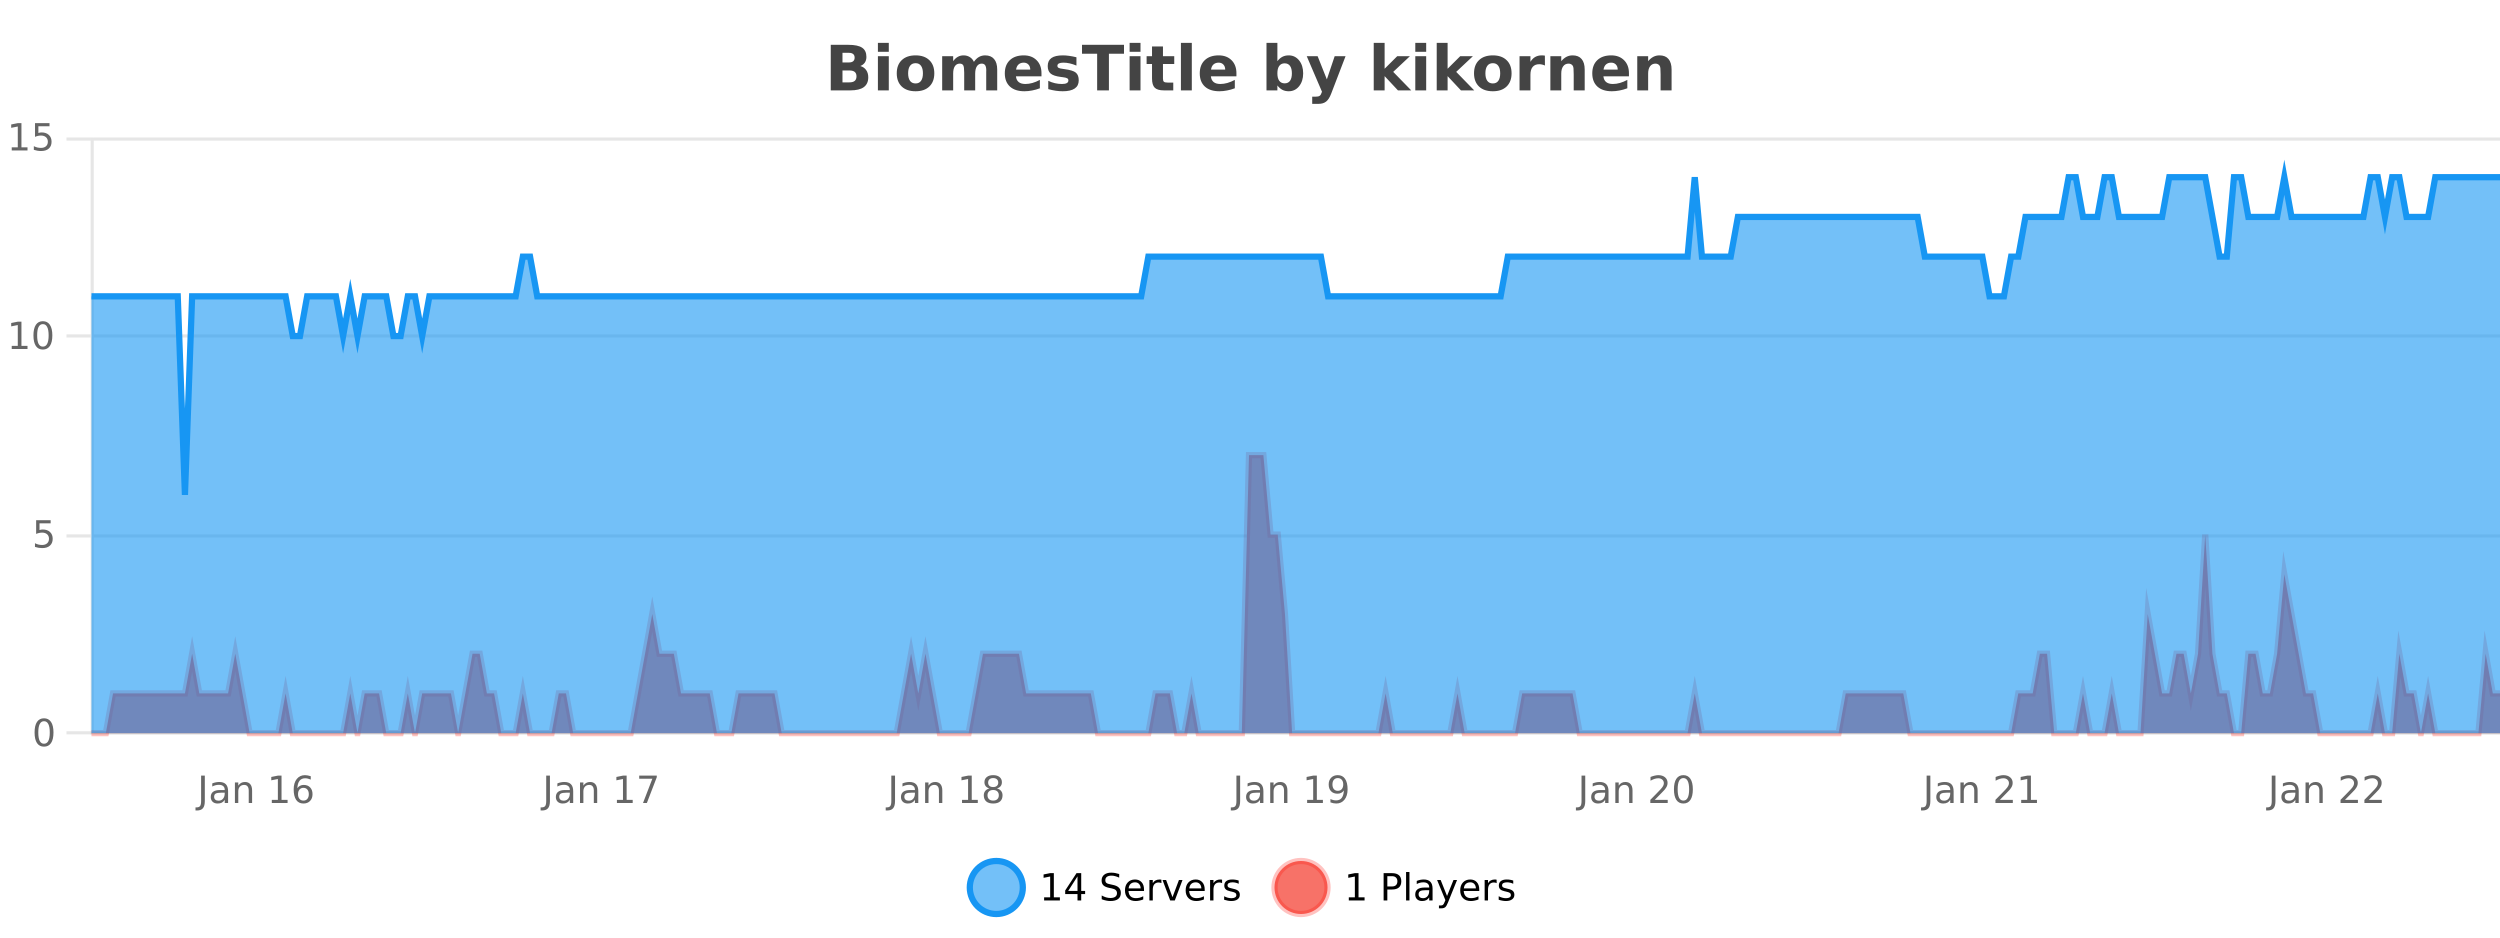 <?xml version="1.0" encoding="UTF-8"?>
<svg xmlns="http://www.w3.org/2000/svg" xmlns:xlink="http://www.w3.org/1999/xlink" width="800pt" height="300pt" viewBox="0 0 800 300" version="1.1">
<defs>
<clipPath id="clip1">
  <path d="M 282 263 L 356 263 L 356 300 L 282 300 Z M 282 263 "/>
</clipPath>
<clipPath id="clip2">
  <path d="M 379 263 L 454 263 L 454 300 L 379 300 Z M 379 263 "/>
</clipPath>
<clipPath id="clip3">
  <path d="M 29.27 145 L 800 145 L 800 234.602 L 29.27 234.602 Z M 29.27 145 "/>
</clipPath>
<clipPath id="clip4">
  <path d="M 28.27 117 L 800 117 L 800 235.602 L 28.27 235.602 Z M 28.27 117 "/>
</clipPath>
<clipPath id="clip5">
  <path d="M 29.27 56 L 800 56 L 800 234.602 L 29.27 234.602 Z M 29.27 56 "/>
</clipPath>
<clipPath id="clip6">
  <path d="M 28.27 43 L 800 43 L 800 187 L 28.27 187 Z M 28.27 43 "/>
</clipPath>
</defs>
<g id="surface444546">
<rect x="0" y="0" width="800" height="300" style="fill:rgb(100%,100%,100%);fill-opacity:1;stroke:none;"/>
<path style="fill:none;stroke-width:1;stroke-linecap:butt;stroke-linejoin:miter;stroke:rgb(0%,0%,0%);stroke-opacity:0.098;stroke-miterlimit:10;" d="M 30 234.5 L 800 234.5 "/>
<path style="fill:none;stroke-width:1;stroke-linecap:butt;stroke-linejoin:miter;stroke:rgb(0%,0%,0%);stroke-opacity:0.098;stroke-miterlimit:10;" d="M 21.27 234.5 L 29 234.5 "/>
<path style="fill:none;stroke-width:1;stroke-linecap:butt;stroke-linejoin:miter;stroke:rgb(0%,0%,0%);stroke-opacity:0.098;stroke-miterlimit:10;" d="M 30 171.5 L 800 171.5 "/>
<path style="fill:none;stroke-width:1;stroke-linecap:butt;stroke-linejoin:miter;stroke:rgb(0%,0%,0%);stroke-opacity:0.098;stroke-miterlimit:10;" d="M 21.27 171.5 L 29 171.5 "/>
<path style="fill:none;stroke-width:1;stroke-linecap:butt;stroke-linejoin:miter;stroke:rgb(0%,0%,0%);stroke-opacity:0.098;stroke-miterlimit:10;" d="M 30 107.5 L 800 107.5 "/>
<path style="fill:none;stroke-width:1;stroke-linecap:butt;stroke-linejoin:miter;stroke:rgb(0%,0%,0%);stroke-opacity:0.098;stroke-miterlimit:10;" d="M 21.27 107.5 L 29 107.5 "/>
<path style="fill:none;stroke-width:1;stroke-linecap:butt;stroke-linejoin:miter;stroke:rgb(0%,0%,0%);stroke-opacity:0.098;stroke-miterlimit:10;" d="M 30 44.5 L 800 44.5 "/>
<path style="fill:none;stroke-width:1;stroke-linecap:butt;stroke-linejoin:miter;stroke:rgb(0%,0%,0%);stroke-opacity:0.098;stroke-miterlimit:10;" d="M 21.27 44.5 L 29 44.5 "/>
<path style=" stroke:none;fill-rule:nonzero;fill:rgb(9.02%,58.824%,95.294%);fill-opacity:0.6;" d="M 327.305 284 C 327.305 288.688 323.508 292.484 318.82 292.484 C 314.133 292.484 310.336 288.688 310.336 284 C 310.336 279.312 314.133 275.516 318.82 275.516 C 323.508 275.516 327.305 279.312 327.305 284 Z M 327.305 284 "/>
<g clip-path="url(#clip1)" clip-rule="nonzero">
<path style="fill:none;stroke-width:2;stroke-linecap:butt;stroke-linejoin:miter;stroke:rgb(9.02%,58.824%,95.294%);stroke-opacity:1;stroke-miterlimit:10;" d="M 327.305 284 C 327.305 288.688 323.508 292.484 318.82 292.484 C 314.133 292.484 310.336 288.688 310.336 284 C 310.336 279.312 314.133 275.516 318.82 275.516 C 323.508 275.516 327.305 279.312 327.305 284 Z M 327.305 284 "/>
</g>
<path style=" stroke:none;fill-rule:nonzero;fill:rgb(0%,0%,0%);fill-opacity:1;" d="M 334.117 287.156 L 336.055 287.156 L 336.055 280.484 L 333.945 280.906 L 333.945 279.828 L 336.039 279.406 L 337.227 279.406 L 337.227 287.156 L 339.164 287.156 L 339.164 288.156 L 334.117 288.156 Z M 344.801 280.438 L 341.816 285.109 L 344.801 285.109 Z M 344.488 279.406 L 345.988 279.406 L 345.988 285.109 L 347.238 285.109 L 347.238 286.094 L 345.988 286.094 L 345.988 288.156 L 344.801 288.156 L 344.801 286.094 L 340.863 286.094 L 340.863 284.953 Z M 358.141 279.688 L 358.141 280.844 C 357.691 280.637 357.266 280.48 356.859 280.375 C 356.461 280.262 356.082 280.203 355.719 280.203 C 355.07 280.203 354.57 280.328 354.219 280.578 C 353.875 280.828 353.703 281.188 353.703 281.656 C 353.703 282.043 353.816 282.336 354.047 282.531 C 354.273 282.73 354.719 282.887 355.375 283 L 356.078 283.156 C 356.961 283.324 357.613 283.621 358.031 284.047 C 358.457 284.465 358.672 285.027 358.672 285.734 C 358.672 286.59 358.383 287.234 357.812 287.672 C 357.25 288.109 356.414 288.328 355.312 288.328 C 354.906 288.328 354.469 288.281 354 288.188 C 353.531 288.094 353.047 287.953 352.547 287.766 L 352.547 286.547 C 353.023 286.82 353.492 287.023 353.953 287.156 C 354.422 287.293 354.875 287.359 355.312 287.359 C 355.988 287.359 356.508 287.23 356.875 286.969 C 357.25 286.699 357.438 286.32 357.438 285.828 C 357.438 285.402 357.301 285.07 357.031 284.828 C 356.77 284.578 356.336 284.398 355.734 284.281 L 355.016 284.141 C 354.129 283.965 353.488 283.688 353.094 283.312 C 352.707 282.938 352.516 282.418 352.516 281.75 C 352.516 280.969 352.785 280.359 353.328 279.922 C 353.867 279.477 354.617 279.25 355.578 279.25 C 355.992 279.25 356.41 279.289 356.828 279.359 C 357.254 279.434 357.691 279.543 358.141 279.688 Z M 366.086 284.609 L 366.086 285.125 L 361.117 285.125 C 361.168 285.875 361.391 286.445 361.789 286.828 C 362.195 287.215 362.75 287.406 363.461 287.406 C 363.875 287.406 364.277 287.359 364.664 287.266 C 365.059 287.164 365.449 287.008 365.836 286.797 L 365.836 287.828 C 365.438 287.984 365.039 288.105 364.633 288.188 C 364.227 288.281 363.812 288.328 363.398 288.328 C 362.355 288.328 361.527 288.027 360.914 287.422 C 360.297 286.809 359.992 285.98 359.992 284.938 C 359.992 283.867 360.281 283.016 360.867 282.391 C 361.449 281.758 362.23 281.438 363.211 281.438 C 364.094 281.438 364.793 281.727 365.305 282.297 C 365.824 282.859 366.086 283.633 366.086 284.609 Z M 365.008 284.281 C 364.996 283.699 364.828 283.23 364.508 282.875 C 364.184 282.523 363.758 282.344 363.227 282.344 C 362.621 282.344 362.137 282.516 361.773 282.859 C 361.418 283.203 361.215 283.684 361.164 284.297 Z M 371.656 282.594 C 371.531 282.531 371.395 282.484 371.25 282.453 C 371.113 282.414 370.957 282.391 370.781 282.391 C 370.176 282.391 369.707 282.59 369.375 282.984 C 369.051 283.383 368.891 283.953 368.891 284.703 L 368.891 288.156 L 367.812 288.156 L 367.812 281.594 L 368.891 281.594 L 368.891 282.609 C 369.117 282.215 369.414 281.922 369.781 281.734 C 370.145 281.539 370.586 281.438 371.109 281.438 C 371.18 281.438 371.258 281.445 371.344 281.453 C 371.438 281.465 371.535 281.48 371.641 281.5 Z M 372.012 281.594 L 373.152 281.594 L 375.199 287.094 L 377.262 281.594 L 378.402 281.594 L 375.934 288.156 L 374.465 288.156 Z M 385.504 284.609 L 385.504 285.125 L 380.535 285.125 C 380.586 285.875 380.809 286.445 381.207 286.828 C 381.613 287.215 382.168 287.406 382.879 287.406 C 383.293 287.406 383.695 287.359 384.082 287.266 C 384.477 287.164 384.867 287.008 385.254 286.797 L 385.254 287.828 C 384.855 287.984 384.457 288.105 384.051 288.188 C 383.645 288.281 383.23 288.328 382.816 288.328 C 381.773 288.328 380.945 288.027 380.332 287.422 C 379.715 286.809 379.41 285.98 379.41 284.938 C 379.41 283.867 379.699 283.016 380.285 282.391 C 380.867 281.758 381.648 281.438 382.629 281.438 C 383.512 281.438 384.211 281.727 384.723 282.297 C 385.242 282.859 385.504 283.633 385.504 284.609 Z M 384.426 284.281 C 384.414 283.699 384.246 283.23 383.926 282.875 C 383.602 282.523 383.176 282.344 382.645 282.344 C 382.039 282.344 381.555 282.516 381.191 282.859 C 380.836 283.203 380.633 283.684 380.582 284.297 Z M 391.074 282.594 C 390.949 282.531 390.812 282.484 390.668 282.453 C 390.531 282.414 390.375 282.391 390.199 282.391 C 389.594 282.391 389.125 282.59 388.793 282.984 C 388.469 283.383 388.309 283.953 388.309 284.703 L 388.309 288.156 L 387.23 288.156 L 387.23 281.594 L 388.309 281.594 L 388.309 282.609 C 388.535 282.215 388.832 281.922 389.199 281.734 C 389.562 281.539 390.004 281.438 390.527 281.438 C 390.598 281.438 390.676 281.445 390.762 281.453 C 390.855 281.465 390.953 281.48 391.059 281.5 Z M 396.383 281.781 L 396.383 282.812 C 396.078 282.656 395.762 282.543 395.43 282.469 C 395.105 282.387 394.766 282.344 394.414 282.344 C 393.883 282.344 393.48 282.43 393.211 282.594 C 392.938 282.75 392.805 282.996 392.805 283.328 C 392.805 283.578 392.898 283.777 393.086 283.922 C 393.281 284.059 393.672 284.188 394.258 284.312 L 394.617 284.406 C 395.387 284.562 395.934 284.793 396.258 285.094 C 396.578 285.398 396.742 285.812 396.742 286.344 C 396.742 286.961 396.496 287.445 396.008 287.797 C 395.527 288.152 394.867 288.328 394.023 288.328 C 393.668 288.328 393.297 288.289 392.914 288.219 C 392.539 288.156 392.141 288.059 391.727 287.922 L 391.727 286.797 C 392.121 287.008 392.512 287.164 392.898 287.266 C 393.281 287.371 393.668 287.422 394.055 287.422 C 394.555 287.422 394.938 287.34 395.211 287.172 C 395.492 286.996 395.633 286.746 395.633 286.422 C 395.633 286.133 395.531 285.906 395.336 285.75 C 395.137 285.594 394.703 285.445 394.039 285.297 L 393.664 285.219 C 392.996 285.074 392.512 284.855 392.211 284.562 C 391.918 284.273 391.773 283.875 391.773 283.375 C 391.773 282.75 391.992 282.273 392.43 281.938 C 392.867 281.605 393.484 281.438 394.289 281.438 C 394.684 281.438 395.059 281.469 395.414 281.531 C 395.766 281.586 396.09 281.668 396.383 281.781 Z M 328.82 277.016 "/>
<path style=" stroke:none;fill-rule:nonzero;fill:rgb(96.863%,44.706%,40.784%);fill-opacity:1;" d="M 424.809 284 C 424.809 288.688 421.008 292.484 416.32 292.484 C 411.637 292.484 407.836 288.688 407.836 284 C 407.836 279.312 411.637 275.516 416.32 275.516 C 421.008 275.516 424.809 279.312 424.809 284 Z M 424.809 284 "/>
<g clip-path="url(#clip2)" clip-rule="nonzero">
<path style="fill:none;stroke-width:2;stroke-linecap:butt;stroke-linejoin:miter;stroke:rgb(100%,4.706%,0%);stroke-opacity:0.247;stroke-miterlimit:10;" d="M 424.809 284 C 424.809 288.688 421.008 292.484 416.32 292.484 C 411.637 292.484 407.836 288.688 407.836 284 C 407.836 279.312 411.637 275.516 416.32 275.516 C 421.008 275.516 424.809 279.312 424.809 284 Z M 424.809 284 "/>
</g>
<path style=" stroke:none;fill-rule:nonzero;fill:rgb(0%,0%,0%);fill-opacity:1;" d="M 431.617 287.156 L 433.555 287.156 L 433.555 280.484 L 431.445 280.906 L 431.445 279.828 L 433.539 279.406 L 434.727 279.406 L 434.727 287.156 L 436.664 287.156 L 436.664 288.156 L 431.617 288.156 Z M 443.945 280.375 L 443.945 283.672 L 445.43 283.672 C 445.98 283.672 446.406 283.531 446.711 283.25 C 447.012 282.961 447.164 282.547 447.164 282.016 C 447.164 281.496 447.012 281.094 446.711 280.812 C 446.406 280.523 445.98 280.375 445.43 280.375 Z M 442.758 279.406 L 445.43 279.406 C 446.418 279.406 447.164 279.633 447.664 280.078 C 448.164 280.516 448.414 281.164 448.414 282.016 C 448.414 282.883 448.164 283.539 447.664 283.984 C 447.164 284.422 446.418 284.641 445.43 284.641 L 443.945 284.641 L 443.945 288.156 L 442.758 288.156 Z M 449.945 279.031 L 451.023 279.031 L 451.023 288.156 L 449.945 288.156 Z M 456.266 284.859 C 455.398 284.859 454.797 284.961 454.453 285.156 C 454.117 285.355 453.953 285.695 453.953 286.172 C 453.953 286.559 454.078 286.867 454.328 287.094 C 454.586 287.312 454.93 287.422 455.359 287.422 C 455.961 287.422 456.441 287.215 456.797 286.797 C 457.16 286.371 457.344 285.805 457.344 285.094 L 457.344 284.859 Z M 458.422 284.406 L 458.422 288.156 L 457.344 288.156 L 457.344 287.156 C 457.094 287.555 456.785 287.852 456.422 288.047 C 456.055 288.234 455.609 288.328 455.078 288.328 C 454.398 288.328 453.863 288.141 453.469 287.766 C 453.07 287.383 452.875 286.875 452.875 286.25 C 452.875 285.512 453.117 284.953 453.609 284.578 C 454.109 284.203 454.848 284.016 455.828 284.016 L 457.344 284.016 L 457.344 283.906 C 457.344 283.406 457.176 283.023 456.844 282.75 C 456.52 282.48 456.066 282.344 455.484 282.344 C 455.109 282.344 454.738 282.391 454.375 282.484 C 454.02 282.578 453.68 282.715 453.359 282.891 L 453.359 281.891 C 453.754 281.734 454.133 281.621 454.5 281.547 C 454.875 281.477 455.238 281.438 455.594 281.438 C 456.539 281.438 457.25 281.684 457.719 282.172 C 458.188 282.664 458.422 283.406 458.422 284.406 Z M 463.367 288.766 C 463.062 289.547 462.766 290.055 462.477 290.297 C 462.184 290.535 461.797 290.656 461.32 290.656 L 460.461 290.656 L 460.461 289.75 L 461.086 289.75 C 461.387 289.75 461.617 289.676 461.773 289.531 C 461.938 289.395 462.121 289.066 462.32 288.547 L 462.523 288.047 L 459.867 281.594 L 461.008 281.594 L 463.055 286.719 L 465.117 281.594 L 466.258 281.594 Z M 473.359 284.609 L 473.359 285.125 L 468.391 285.125 C 468.441 285.875 468.664 286.445 469.062 286.828 C 469.469 287.215 470.023 287.406 470.734 287.406 C 471.148 287.406 471.551 287.359 471.938 287.266 C 472.332 287.164 472.723 287.008 473.109 286.797 L 473.109 287.828 C 472.711 287.984 472.312 288.105 471.906 288.188 C 471.5 288.281 471.086 288.328 470.672 288.328 C 469.629 288.328 468.801 288.027 468.188 287.422 C 467.57 286.809 467.266 285.98 467.266 284.938 C 467.266 283.867 467.555 283.016 468.141 282.391 C 468.723 281.758 469.504 281.438 470.484 281.438 C 471.367 281.438 472.066 281.727 472.578 282.297 C 473.098 282.859 473.359 283.633 473.359 284.609 Z M 472.281 284.281 C 472.27 283.699 472.102 283.23 471.781 282.875 C 471.457 282.523 471.031 282.344 470.5 282.344 C 469.895 282.344 469.41 282.516 469.047 282.859 C 468.691 283.203 468.488 283.684 468.438 284.297 Z M 478.93 282.594 C 478.805 282.531 478.668 282.484 478.523 282.453 C 478.387 282.414 478.23 282.391 478.055 282.391 C 477.449 282.391 476.98 282.59 476.648 282.984 C 476.324 283.383 476.164 283.953 476.164 284.703 L 476.164 288.156 L 475.086 288.156 L 475.086 281.594 L 476.164 281.594 L 476.164 282.609 C 476.391 282.215 476.688 281.922 477.055 281.734 C 477.418 281.539 477.859 281.438 478.383 281.438 C 478.453 281.438 478.531 281.445 478.617 281.453 C 478.711 281.465 478.809 281.48 478.914 281.5 Z M 484.238 281.781 L 484.238 282.812 C 483.934 282.656 483.617 282.543 483.285 282.469 C 482.961 282.387 482.621 282.344 482.27 282.344 C 481.738 282.344 481.336 282.43 481.066 282.594 C 480.793 282.75 480.66 282.996 480.66 283.328 C 480.66 283.578 480.754 283.777 480.941 283.922 C 481.137 284.059 481.527 284.188 482.113 284.312 L 482.473 284.406 C 483.242 284.562 483.789 284.793 484.113 285.094 C 484.434 285.398 484.598 285.812 484.598 286.344 C 484.598 286.961 484.352 287.445 483.863 287.797 C 483.383 288.152 482.723 288.328 481.879 288.328 C 481.523 288.328 481.152 288.289 480.77 288.219 C 480.395 288.156 479.996 288.059 479.582 287.922 L 479.582 286.797 C 479.977 287.008 480.367 287.164 480.754 287.266 C 481.137 287.371 481.523 287.422 481.91 287.422 C 482.41 287.422 482.793 287.34 483.066 287.172 C 483.348 286.996 483.488 286.746 483.488 286.422 C 483.488 286.133 483.387 285.906 483.191 285.75 C 482.992 285.594 482.559 285.445 481.895 285.297 L 481.52 285.219 C 480.852 285.074 480.367 284.855 480.066 284.562 C 479.773 284.273 479.629 283.875 479.629 283.375 C 479.629 282.75 479.848 282.273 480.285 281.938 C 480.723 281.605 481.34 281.438 482.145 281.438 C 482.539 281.438 482.914 281.469 483.27 281.531 C 483.621 281.586 483.945 281.668 484.238 281.781 Z M 426.32 277.016 "/>
<path style=" stroke:none;fill-rule:nonzero;fill:rgb(26.667%,26.667%,26.667%);fill-opacity:1;" d="M 271.672 19.984 C 272.266 19.984 272.711 19.855 273.016 19.594 C 273.328 19.336 273.484 18.949 273.484 18.438 C 273.484 17.938 273.328 17.559 273.016 17.297 C 272.711 17.039 272.266 16.906 271.672 16.906 L 269.594 16.906 L 269.594 19.984 Z M 271.797 26.359 C 272.555 26.359 273.125 26.203 273.5 25.891 C 273.883 25.57 274.078 25.086 274.078 24.438 C 274.078 23.805 273.891 23.328 273.516 23.016 C 273.141 22.703 272.566 22.547 271.797 22.547 L 269.594 22.547 L 269.594 26.359 Z M 275.297 21.125 C 276.109 21.355 276.734 21.789 277.172 22.422 C 277.617 23.047 277.844 23.82 277.844 24.734 C 277.844 26.141 277.363 27.195 276.406 27.891 C 275.457 28.578 274.016 28.922 272.078 28.922 L 265.844 28.922 L 265.844 14.344 L 271.484 14.344 C 273.504 14.344 274.969 14.652 275.875 15.266 C 276.789 15.871 277.25 16.852 277.25 18.203 C 277.25 18.914 277.082 19.516 276.75 20.016 C 276.414 20.508 275.93 20.875 275.297 21.125 Z M 280.93 17.984 L 284.414 17.984 L 284.414 28.922 L 280.93 28.922 Z M 280.93 13.719 L 284.414 13.719 L 284.414 16.578 L 280.93 16.578 Z M 292.992 20.219 C 292.211 20.219 291.617 20.5 291.211 21.062 C 290.805 21.617 290.602 22.418 290.602 23.469 C 290.602 24.512 290.805 25.312 291.211 25.875 C 291.617 26.43 292.211 26.703 292.992 26.703 C 293.75 26.703 294.328 26.43 294.727 25.875 C 295.133 25.312 295.336 24.512 295.336 23.469 C 295.336 22.418 295.133 21.617 294.727 21.062 C 294.328 20.5 293.75 20.219 292.992 20.219 Z M 292.992 17.719 C 294.867 17.719 296.328 18.23 297.383 19.25 C 298.445 20.262 298.977 21.668 298.977 23.469 C 298.977 25.262 298.445 26.668 297.383 27.688 C 296.328 28.699 294.867 29.203 292.992 29.203 C 291.094 29.203 289.617 28.699 288.555 27.688 C 287.492 26.668 286.961 25.262 286.961 23.469 C 286.961 21.668 287.492 20.262 288.555 19.25 C 289.617 18.23 291.094 17.719 292.992 17.719 Z M 311.652 19.797 C 312.098 19.121 312.625 18.605 313.23 18.25 C 313.844 17.898 314.516 17.719 315.246 17.719 C 316.496 17.719 317.449 18.109 318.105 18.891 C 318.77 19.664 319.105 20.789 319.105 22.266 L 319.105 28.922 L 315.59 28.922 L 315.59 23.219 C 315.59 23.137 315.59 23.047 315.59 22.953 C 315.598 22.859 315.605 22.73 315.605 22.562 C 315.605 21.793 315.488 21.234 315.262 20.891 C 315.031 20.539 314.66 20.359 314.152 20.359 C 313.496 20.359 312.984 20.637 312.621 21.188 C 312.254 21.73 312.066 22.516 312.059 23.547 L 312.059 28.922 L 308.543 28.922 L 308.543 23.219 C 308.543 22.012 308.438 21.234 308.23 20.891 C 308.02 20.539 307.652 20.359 307.121 20.359 C 306.441 20.359 305.922 20.637 305.559 21.188 C 305.191 21.73 305.012 22.516 305.012 23.547 L 305.012 28.922 L 301.496 28.922 L 301.496 17.984 L 305.012 17.984 L 305.012 19.578 C 305.449 18.965 305.941 18.5 306.496 18.188 C 307.047 17.875 307.66 17.719 308.34 17.719 C 309.09 17.719 309.754 17.902 310.34 18.266 C 310.922 18.633 311.359 19.141 311.652 19.797 Z M 333.273 23.422 L 333.273 24.422 L 325.102 24.422 C 325.184 25.246 325.48 25.859 325.992 26.266 C 326.5 26.672 327.211 26.875 328.117 26.875 C 328.855 26.875 329.609 26.766 330.383 26.547 C 331.152 26.328 331.945 26 332.758 25.562 L 332.758 28.25 C 331.934 28.562 331.105 28.797 330.273 28.953 C 329.449 29.117 328.625 29.203 327.805 29.203 C 325.824 29.203 324.281 28.703 323.18 27.703 C 322.086 26.695 321.539 25.281 321.539 23.469 C 321.539 21.68 322.074 20.273 323.148 19.25 C 324.23 18.23 325.715 17.719 327.602 17.719 C 329.32 17.719 330.695 18.242 331.727 19.281 C 332.758 20.312 333.273 21.695 333.273 23.422 Z M 329.68 22.266 C 329.68 21.602 329.484 21.062 329.102 20.656 C 328.715 20.25 328.211 20.047 327.586 20.047 C 326.906 20.047 326.355 20.242 325.93 20.625 C 325.512 21 325.25 21.547 325.148 22.266 Z M 344.461 18.328 L 344.461 20.984 C 343.719 20.672 343 20.438 342.305 20.281 C 341.605 20.125 340.945 20.047 340.32 20.047 C 339.664 20.047 339.172 20.133 338.852 20.297 C 338.527 20.465 338.367 20.719 338.367 21.062 C 338.367 21.344 338.484 21.559 338.727 21.703 C 338.977 21.852 339.414 21.961 340.039 22.031 L 340.664 22.125 C 342.453 22.355 343.656 22.73 344.273 23.25 C 344.887 23.773 345.195 24.59 345.195 25.703 C 345.195 26.871 344.762 27.746 343.898 28.328 C 343.043 28.914 341.766 29.203 340.07 29.203 C 339.34 29.203 338.59 29.145 337.82 29.031 C 337.047 28.918 336.258 28.746 335.445 28.516 L 335.445 25.859 C 336.141 26.203 336.855 26.461 337.586 26.625 C 338.312 26.793 339.059 26.875 339.82 26.875 C 340.508 26.875 341.023 26.781 341.367 26.594 C 341.711 26.406 341.883 26.125 341.883 25.75 C 341.883 25.438 341.762 25.211 341.523 25.062 C 341.281 24.906 340.809 24.789 340.102 24.703 L 339.492 24.625 C 337.93 24.43 336.836 24.07 336.211 23.547 C 335.586 23.016 335.273 22.215 335.273 21.141 C 335.273 19.984 335.668 19.125 336.461 18.562 C 337.262 18 338.48 17.719 340.117 17.719 C 340.762 17.719 341.438 17.773 342.148 17.875 C 342.855 17.969 343.625 18.121 344.461 18.328 Z M 346.242 14.344 L 359.68 14.344 L 359.68 17.188 L 354.852 17.188 L 354.852 28.922 L 351.086 28.922 L 351.086 17.188 L 346.242 17.188 Z M 361.477 17.984 L 364.961 17.984 L 364.961 28.922 L 361.477 28.922 Z M 361.477 13.719 L 364.961 13.719 L 364.961 16.578 L 361.477 16.578 Z M 372.148 14.875 L 372.148 17.984 L 375.758 17.984 L 375.758 20.484 L 372.148 20.484 L 372.148 25.125 C 372.148 25.637 372.246 25.98 372.445 26.156 C 372.652 26.336 373.055 26.422 373.648 26.422 L 375.445 26.422 L 375.445 28.922 L 372.445 28.922 C 371.07 28.922 370.09 28.637 369.508 28.062 C 368.934 27.48 368.648 26.5 368.648 25.125 L 368.648 20.484 L 366.914 20.484 L 366.914 17.984 L 368.648 17.984 L 368.648 14.875 Z M 377.895 13.719 L 381.379 13.719 L 381.379 28.922 L 377.895 28.922 Z M 395.656 23.422 L 395.656 24.422 L 387.484 24.422 C 387.566 25.246 387.863 25.859 388.375 26.266 C 388.883 26.672 389.594 26.875 390.5 26.875 C 391.238 26.875 391.992 26.766 392.766 26.547 C 393.535 26.328 394.328 26 395.141 25.562 L 395.141 28.25 C 394.316 28.562 393.488 28.797 392.656 28.953 C 391.832 29.117 391.008 29.203 390.188 29.203 C 388.207 29.203 386.664 28.703 385.562 27.703 C 384.469 26.695 383.922 25.281 383.922 23.469 C 383.922 21.68 384.457 20.273 385.531 19.25 C 386.613 18.23 388.098 17.719 389.984 17.719 C 391.703 17.719 393.078 18.242 394.109 19.281 C 395.141 20.312 395.656 21.695 395.656 23.422 Z M 392.062 22.266 C 392.062 21.602 391.867 21.062 391.484 20.656 C 391.098 20.25 390.594 20.047 389.969 20.047 C 389.289 20.047 388.738 20.242 388.312 20.625 C 387.895 21 387.633 21.547 387.531 22.266 Z M 411.09 26.672 C 411.84 26.672 412.41 26.402 412.809 25.859 C 413.203 25.309 413.402 24.512 413.402 23.469 C 413.402 22.43 413.203 21.637 412.809 21.094 C 412.41 20.543 411.84 20.266 411.09 20.266 C 410.34 20.266 409.762 20.543 409.355 21.094 C 408.957 21.637 408.762 22.43 408.762 23.469 C 408.762 24.5 408.957 25.293 409.355 25.844 C 409.762 26.398 410.34 26.672 411.09 26.672 Z M 408.762 19.578 C 409.25 18.945 409.785 18.477 410.371 18.172 C 410.953 17.871 411.625 17.719 412.387 17.719 C 413.738 17.719 414.848 18.258 415.715 19.328 C 416.578 20.402 417.012 21.781 417.012 23.469 C 417.012 25.148 416.578 26.523 415.715 27.594 C 414.848 28.668 413.738 29.203 412.387 29.203 C 411.625 29.203 410.953 29.051 410.371 28.75 C 409.785 28.449 409.25 27.98 408.762 27.344 L 408.762 28.922 L 405.277 28.922 L 405.277 13.719 L 408.762 13.719 Z M 418.156 17.984 L 421.641 17.984 L 424.594 25.406 L 427.094 17.984 L 430.578 17.984 L 425.984 29.953 C 425.523 31.172 424.984 32.02 424.359 32.5 C 423.742 32.988 422.938 33.234 421.938 33.234 L 419.906 33.234 L 419.906 30.938 L 421 30.938 C 421.594 30.938 422.023 30.844 422.297 30.656 C 422.566 30.469 422.773 30.129 422.922 29.641 L 423.031 29.344 Z M 439.594 13.719 L 443.078 13.719 L 443.078 22 L 447.109 17.984 L 451.172 17.984 L 445.828 23 L 451.594 28.922 L 447.344 28.922 L 443.078 24.359 L 443.078 28.922 L 439.594 28.922 Z M 452.895 17.984 L 456.379 17.984 L 456.379 28.922 L 452.895 28.922 Z M 452.895 13.719 L 456.379 13.719 L 456.379 16.578 L 452.895 16.578 Z M 459.75 13.719 L 463.234 13.719 L 463.234 22 L 467.266 17.984 L 471.328 17.984 L 465.984 23 L 471.75 28.922 L 467.5 28.922 L 463.234 24.359 L 463.234 28.922 L 459.75 28.922 Z M 477.719 20.219 C 476.938 20.219 476.344 20.5 475.938 21.062 C 475.531 21.617 475.328 22.418 475.328 23.469 C 475.328 24.512 475.531 25.312 475.938 25.875 C 476.344 26.43 476.938 26.703 477.719 26.703 C 478.477 26.703 479.055 26.43 479.453 25.875 C 479.859 25.312 480.062 24.512 480.062 23.469 C 480.062 22.418 479.859 21.617 479.453 21.062 C 479.055 20.5 478.477 20.219 477.719 20.219 Z M 477.719 17.719 C 479.594 17.719 481.055 18.23 482.109 19.25 C 483.172 20.262 483.703 21.668 483.703 23.469 C 483.703 25.262 483.172 26.668 482.109 27.688 C 481.055 28.699 479.594 29.203 477.719 29.203 C 475.82 29.203 474.344 28.699 473.281 27.688 C 472.219 26.668 471.688 25.262 471.688 23.469 C 471.688 21.668 472.219 20.262 473.281 19.25 C 474.344 18.23 475.82 17.719 477.719 17.719 Z M 494.379 20.969 C 494.066 20.824 493.758 20.719 493.457 20.656 C 493.152 20.586 492.852 20.547 492.551 20.547 C 491.645 20.547 490.945 20.836 490.457 21.406 C 489.977 21.98 489.738 22.805 489.738 23.875 L 489.738 28.922 L 486.254 28.922 L 486.254 17.984 L 489.738 17.984 L 489.738 19.781 C 490.184 19.062 490.699 18.543 491.285 18.219 C 491.867 17.887 492.566 17.719 493.379 17.719 C 493.504 17.719 493.633 17.727 493.77 17.734 C 493.902 17.746 494.102 17.766 494.363 17.797 Z M 507.102 22.266 L 507.102 28.922 L 503.586 28.922 L 503.586 23.828 C 503.586 22.883 503.562 22.23 503.523 21.875 C 503.48 21.512 503.406 21.246 503.305 21.078 C 503.168 20.852 502.98 20.672 502.742 20.547 C 502.512 20.422 502.246 20.359 501.945 20.359 C 501.215 20.359 500.641 20.641 500.227 21.203 C 499.809 21.766 499.602 22.547 499.602 23.547 L 499.602 28.922 L 496.117 28.922 L 496.117 17.984 L 499.602 17.984 L 499.602 19.578 C 500.133 18.945 500.695 18.477 501.289 18.172 C 501.883 17.871 502.531 17.719 503.242 17.719 C 504.512 17.719 505.469 18.109 506.117 18.891 C 506.773 19.664 507.102 20.789 507.102 22.266 Z M 521.262 23.422 L 521.262 24.422 L 513.09 24.422 C 513.172 25.246 513.469 25.859 513.98 26.266 C 514.488 26.672 515.199 26.875 516.105 26.875 C 516.844 26.875 517.598 26.766 518.371 26.547 C 519.141 26.328 519.934 26 520.746 25.562 L 520.746 28.25 C 519.922 28.562 519.094 28.797 518.262 28.953 C 517.438 29.117 516.613 29.203 515.793 29.203 C 513.812 29.203 512.27 28.703 511.168 27.703 C 510.074 26.695 509.527 25.281 509.527 23.469 C 509.527 21.68 510.062 20.273 511.137 19.25 C 512.219 18.23 513.703 17.719 515.59 17.719 C 517.309 17.719 518.684 18.242 519.715 19.281 C 520.746 20.312 521.262 21.695 521.262 23.422 Z M 517.668 22.266 C 517.668 21.602 517.473 21.062 517.09 20.656 C 516.703 20.25 516.199 20.047 515.574 20.047 C 514.895 20.047 514.344 20.242 513.918 20.625 C 513.5 21 513.238 21.547 513.137 22.266 Z M 534.906 22.266 L 534.906 28.922 L 531.391 28.922 L 531.391 23.828 C 531.391 22.883 531.367 22.23 531.328 21.875 C 531.285 21.512 531.211 21.246 531.109 21.078 C 530.973 20.852 530.785 20.672 530.547 20.547 C 530.316 20.422 530.051 20.359 529.75 20.359 C 529.02 20.359 528.445 20.641 528.031 21.203 C 527.613 21.766 527.406 22.547 527.406 23.547 L 527.406 28.922 L 523.922 28.922 L 523.922 17.984 L 527.406 17.984 L 527.406 19.578 C 527.938 18.945 528.5 18.477 529.094 18.172 C 529.688 17.871 530.336 17.719 531.047 17.719 C 532.316 17.719 533.273 18.109 533.922 18.891 C 534.578 19.664 534.906 20.789 534.906 22.266 Z M 264 10.359 "/>
<path style="fill:none;stroke-width:1;stroke-linecap:butt;stroke-linejoin:miter;stroke:rgb(0%,0%,0%);stroke-opacity:0.098;stroke-miterlimit:10;" d="M 29 234.5 L 801 234.5 "/>
<path style=" stroke:none;fill-rule:nonzero;fill:rgb(40%,40%,40%);fill-opacity:1;" d="M 64.355 248.203 L 65.543 248.203 L 65.543 256.344 C 65.543 257.395 65.34 258.16 64.934 258.641 C 64.535 259.117 63.895 259.359 63.012 259.359 L 62.559 259.359 L 62.559 258.359 L 62.934 258.359 C 63.453 258.359 63.816 258.211 64.027 257.922 C 64.246 257.629 64.355 257.102 64.355 256.344 Z M 70.832 253.656 C 69.965 253.656 69.363 253.758 69.02 253.953 C 68.684 254.152 68.52 254.492 68.52 254.969 C 68.52 255.355 68.645 255.664 68.895 255.891 C 69.152 256.109 69.496 256.219 69.926 256.219 C 70.527 256.219 71.008 256.012 71.363 255.594 C 71.727 255.168 71.91 254.602 71.91 253.891 L 71.91 253.656 Z M 72.988 253.203 L 72.988 256.953 L 71.91 256.953 L 71.91 255.953 C 71.66 256.352 71.352 256.648 70.988 256.844 C 70.621 257.031 70.176 257.125 69.645 257.125 C 68.965 257.125 68.43 256.938 68.035 256.562 C 67.637 256.18 67.441 255.672 67.441 255.047 C 67.441 254.309 67.684 253.75 68.176 253.375 C 68.676 253 69.414 252.812 70.395 252.812 L 71.91 252.812 L 71.91 252.703 C 71.91 252.203 71.742 251.82 71.41 251.547 C 71.086 251.277 70.633 251.141 70.051 251.141 C 69.676 251.141 69.305 251.188 68.941 251.281 C 68.586 251.375 68.246 251.512 67.926 251.688 L 67.926 250.688 C 68.32 250.531 68.699 250.418 69.066 250.344 C 69.441 250.273 69.805 250.234 70.16 250.234 C 71.105 250.234 71.816 250.48 72.285 250.969 C 72.754 251.461 72.988 252.203 72.988 253.203 Z M 80.672 252.984 L 80.672 256.953 L 79.594 256.953 L 79.594 253.031 C 79.594 252.406 79.469 251.945 79.219 251.641 C 78.977 251.328 78.617 251.172 78.141 251.172 C 77.555 251.172 77.094 251.359 76.75 251.734 C 76.414 252.102 76.25 252.605 76.25 253.25 L 76.25 256.953 L 75.172 256.953 L 75.172 250.391 L 76.25 250.391 L 76.25 251.406 C 76.508 251.012 76.812 250.719 77.156 250.531 C 77.508 250.336 77.914 250.234 78.375 250.234 C 79.125 250.234 79.691 250.469 80.078 250.938 C 80.473 251.398 80.672 252.078 80.672 252.984 Z M 86.98 255.953 L 88.918 255.953 L 88.918 249.281 L 86.809 249.703 L 86.809 248.625 L 88.902 248.203 L 90.09 248.203 L 90.09 255.953 L 92.027 255.953 L 92.027 256.953 L 86.98 256.953 Z M 97.102 252.109 C 96.57 252.109 96.148 252.293 95.836 252.656 C 95.523 253.023 95.367 253.516 95.367 254.141 C 95.367 254.777 95.523 255.277 95.836 255.641 C 96.148 256.008 96.57 256.188 97.102 256.188 C 97.633 256.188 98.047 256.008 98.352 255.641 C 98.664 255.277 98.82 254.777 98.82 254.141 C 98.82 253.516 98.664 253.023 98.352 252.656 C 98.047 252.293 97.633 252.109 97.102 252.109 Z M 99.445 248.391 L 99.445 249.469 C 99.141 249.336 98.84 249.23 98.539 249.156 C 98.234 249.086 97.938 249.047 97.648 249.047 C 96.867 249.047 96.266 249.312 95.852 249.844 C 95.445 250.367 95.211 251.156 95.148 252.219 C 95.375 251.887 95.664 251.633 96.008 251.453 C 96.359 251.266 96.746 251.172 97.164 251.172 C 98.039 251.172 98.73 251.438 99.242 251.969 C 99.75 252.5 100.008 253.227 100.008 254.141 C 100.008 255.047 99.742 255.773 99.211 256.312 C 98.68 256.855 97.977 257.125 97.102 257.125 C 96.078 257.125 95.305 256.742 94.773 255.969 C 94.242 255.188 93.977 254.062 93.977 252.594 C 93.977 251.211 94.305 250.105 94.961 249.281 C 95.617 248.461 96.496 248.047 97.602 248.047 C 97.891 248.047 98.188 248.078 98.492 248.141 C 98.793 248.195 99.109 248.277 99.445 248.391 Z M 63.184 245.816 "/>
<path style=" stroke:none;fill-rule:nonzero;fill:rgb(40%,40%,40%);fill-opacity:1;" d="M 174.789 248.203 L 175.977 248.203 L 175.977 256.344 C 175.977 257.395 175.773 258.16 175.367 258.641 C 174.969 259.117 174.328 259.359 173.445 259.359 L 172.992 259.359 L 172.992 258.359 L 173.367 258.359 C 173.887 258.359 174.25 258.211 174.461 257.922 C 174.68 257.629 174.789 257.102 174.789 256.344 Z M 181.266 253.656 C 180.398 253.656 179.797 253.758 179.453 253.953 C 179.117 254.152 178.953 254.492 178.953 254.969 C 178.953 255.355 179.078 255.664 179.328 255.891 C 179.586 256.109 179.93 256.219 180.359 256.219 C 180.961 256.219 181.441 256.012 181.797 255.594 C 182.16 255.168 182.344 254.602 182.344 253.891 L 182.344 253.656 Z M 183.422 253.203 L 183.422 256.953 L 182.344 256.953 L 182.344 255.953 C 182.094 256.352 181.785 256.648 181.422 256.844 C 181.055 257.031 180.609 257.125 180.078 257.125 C 179.398 257.125 178.863 256.938 178.469 256.562 C 178.07 256.18 177.875 255.672 177.875 255.047 C 177.875 254.309 178.117 253.75 178.609 253.375 C 179.109 253 179.848 252.812 180.828 252.812 L 182.344 252.812 L 182.344 252.703 C 182.344 252.203 182.176 251.82 181.844 251.547 C 181.52 251.277 181.066 251.141 180.484 251.141 C 180.109 251.141 179.738 251.188 179.375 251.281 C 179.02 251.375 178.68 251.512 178.359 251.688 L 178.359 250.688 C 178.754 250.531 179.133 250.418 179.5 250.344 C 179.875 250.273 180.238 250.234 180.594 250.234 C 181.539 250.234 182.25 250.48 182.719 250.969 C 183.188 251.461 183.422 252.203 183.422 253.203 Z M 191.102 252.984 L 191.102 256.953 L 190.023 256.953 L 190.023 253.031 C 190.023 252.406 189.898 251.945 189.648 251.641 C 189.406 251.328 189.047 251.172 188.57 251.172 C 187.984 251.172 187.523 251.359 187.18 251.734 C 186.844 252.102 186.68 252.605 186.68 253.25 L 186.68 256.953 L 185.602 256.953 L 185.602 250.391 L 186.68 250.391 L 186.68 251.406 C 186.938 251.012 187.242 250.719 187.586 250.531 C 187.938 250.336 188.344 250.234 188.805 250.234 C 189.555 250.234 190.121 250.469 190.508 250.938 C 190.902 251.398 191.102 252.078 191.102 252.984 Z M 197.414 255.953 L 199.352 255.953 L 199.352 249.281 L 197.242 249.703 L 197.242 248.625 L 199.336 248.203 L 200.523 248.203 L 200.523 255.953 L 202.461 255.953 L 202.461 256.953 L 197.414 256.953 Z M 204.547 248.203 L 210.172 248.203 L 210.172 248.703 L 207 256.953 L 205.766 256.953 L 208.75 249.203 L 204.547 249.203 Z M 173.617 245.816 "/>
<path style=" stroke:none;fill-rule:nonzero;fill:rgb(40%,40%,40%);fill-opacity:1;" d="M 285.223 248.203 L 286.41 248.203 L 286.41 256.344 C 286.41 257.395 286.207 258.16 285.801 258.641 C 285.402 259.117 284.762 259.359 283.879 259.359 L 283.426 259.359 L 283.426 258.359 L 283.801 258.359 C 284.32 258.359 284.684 258.211 284.895 257.922 C 285.113 257.629 285.223 257.102 285.223 256.344 Z M 291.699 253.656 C 290.832 253.656 290.23 253.758 289.887 253.953 C 289.551 254.152 289.387 254.492 289.387 254.969 C 289.387 255.355 289.512 255.664 289.762 255.891 C 290.02 256.109 290.363 256.219 290.793 256.219 C 291.395 256.219 291.875 256.012 292.23 255.594 C 292.594 255.168 292.777 254.602 292.777 253.891 L 292.777 253.656 Z M 293.855 253.203 L 293.855 256.953 L 292.777 256.953 L 292.777 255.953 C 292.527 256.352 292.219 256.648 291.855 256.844 C 291.488 257.031 291.043 257.125 290.512 257.125 C 289.832 257.125 289.297 256.938 288.902 256.562 C 288.504 256.18 288.309 255.672 288.309 255.047 C 288.309 254.309 288.551 253.75 289.043 253.375 C 289.543 253 290.281 252.812 291.262 252.812 L 292.777 252.812 L 292.777 252.703 C 292.777 252.203 292.609 251.82 292.277 251.547 C 291.953 251.277 291.5 251.141 290.918 251.141 C 290.543 251.141 290.172 251.188 289.809 251.281 C 289.453 251.375 289.113 251.512 288.793 251.688 L 288.793 250.688 C 289.188 250.531 289.566 250.418 289.934 250.344 C 290.309 250.273 290.672 250.234 291.027 250.234 C 291.973 250.234 292.684 250.48 293.152 250.969 C 293.621 251.461 293.855 252.203 293.855 253.203 Z M 301.539 252.984 L 301.539 256.953 L 300.461 256.953 L 300.461 253.031 C 300.461 252.406 300.336 251.945 300.086 251.641 C 299.844 251.328 299.484 251.172 299.008 251.172 C 298.422 251.172 297.961 251.359 297.617 251.734 C 297.281 252.102 297.117 252.605 297.117 253.25 L 297.117 256.953 L 296.039 256.953 L 296.039 250.391 L 297.117 250.391 L 297.117 251.406 C 297.375 251.012 297.68 250.719 298.023 250.531 C 298.375 250.336 298.781 250.234 299.242 250.234 C 299.992 250.234 300.559 250.469 300.945 250.938 C 301.34 251.398 301.539 252.078 301.539 252.984 Z M 307.848 255.953 L 309.785 255.953 L 309.785 249.281 L 307.676 249.703 L 307.676 248.625 L 309.77 248.203 L 310.957 248.203 L 310.957 255.953 L 312.895 255.953 L 312.895 256.953 L 307.848 256.953 Z M 317.812 252.797 C 317.25 252.797 316.805 252.949 316.484 253.25 C 316.16 253.555 316 253.965 316 254.484 C 316 255.016 316.16 255.434 316.484 255.734 C 316.805 256.039 317.25 256.188 317.812 256.188 C 318.375 256.188 318.816 256.039 319.141 255.734 C 319.461 255.434 319.625 255.016 319.625 254.484 C 319.625 253.965 319.461 253.555 319.141 253.25 C 318.828 252.949 318.383 252.797 317.812 252.797 Z M 316.625 252.297 C 316.125 252.172 315.727 251.938 315.438 251.594 C 315.156 251.242 315.016 250.812 315.016 250.312 C 315.016 249.617 315.266 249.062 315.766 248.656 C 316.266 248.25 316.945 248.047 317.812 248.047 C 318.688 248.047 319.367 248.25 319.859 248.656 C 320.359 249.062 320.609 249.617 320.609 250.312 C 320.609 250.812 320.469 251.242 320.188 251.594 C 319.906 251.938 319.508 252.172 319 252.297 C 319.57 252.434 320.016 252.695 320.328 253.078 C 320.648 253.465 320.812 253.934 320.812 254.484 C 320.812 255.34 320.551 255.996 320.031 256.453 C 319.52 256.902 318.781 257.125 317.812 257.125 C 316.852 257.125 316.113 256.902 315.594 256.453 C 315.07 255.996 314.812 255.34 314.812 254.484 C 314.812 253.934 314.973 253.465 315.297 253.078 C 315.617 252.695 316.062 252.434 316.625 252.297 Z M 316.203 250.422 C 316.203 250.883 316.344 251.234 316.625 251.484 C 316.906 251.734 317.301 251.859 317.812 251.859 C 318.32 251.859 318.719 251.734 319 251.484 C 319.289 251.234 319.438 250.883 319.438 250.422 C 319.438 249.977 319.289 249.625 319 249.375 C 318.719 249.117 318.32 248.984 317.812 248.984 C 317.301 248.984 316.906 249.117 316.625 249.375 C 316.344 249.625 316.203 249.977 316.203 250.422 Z M 284.051 245.816 "/>
<path style=" stroke:none;fill-rule:nonzero;fill:rgb(40%,40%,40%);fill-opacity:1;" d="M 395.656 248.203 L 396.844 248.203 L 396.844 256.344 C 396.844 257.395 396.641 258.16 396.234 258.641 C 395.836 259.117 395.195 259.359 394.312 259.359 L 393.859 259.359 L 393.859 258.359 L 394.234 258.359 C 394.754 258.359 395.117 258.211 395.328 257.922 C 395.547 257.629 395.656 257.102 395.656 256.344 Z M 402.133 253.656 C 401.266 253.656 400.664 253.758 400.32 253.953 C 399.984 254.152 399.82 254.492 399.82 254.969 C 399.82 255.355 399.945 255.664 400.195 255.891 C 400.453 256.109 400.797 256.219 401.227 256.219 C 401.828 256.219 402.309 256.012 402.664 255.594 C 403.027 255.168 403.211 254.602 403.211 253.891 L 403.211 253.656 Z M 404.289 253.203 L 404.289 256.953 L 403.211 256.953 L 403.211 255.953 C 402.961 256.352 402.652 256.648 402.289 256.844 C 401.922 257.031 401.477 257.125 400.945 257.125 C 400.266 257.125 399.73 256.938 399.336 256.562 C 398.938 256.18 398.742 255.672 398.742 255.047 C 398.742 254.309 398.984 253.75 399.477 253.375 C 399.977 253 400.715 252.812 401.695 252.812 L 403.211 252.812 L 403.211 252.703 C 403.211 252.203 403.043 251.82 402.711 251.547 C 402.387 251.277 401.934 251.141 401.352 251.141 C 400.977 251.141 400.605 251.188 400.242 251.281 C 399.887 251.375 399.547 251.512 399.227 251.688 L 399.227 250.688 C 399.621 250.531 400 250.418 400.367 250.344 C 400.742 250.273 401.105 250.234 401.461 250.234 C 402.406 250.234 403.117 250.48 403.586 250.969 C 404.055 251.461 404.289 252.203 404.289 253.203 Z M 411.969 252.984 L 411.969 256.953 L 410.891 256.953 L 410.891 253.031 C 410.891 252.406 410.766 251.945 410.516 251.641 C 410.273 251.328 409.914 251.172 409.438 251.172 C 408.852 251.172 408.391 251.359 408.047 251.734 C 407.711 252.102 407.547 252.605 407.547 253.25 L 407.547 256.953 L 406.469 256.953 L 406.469 250.391 L 407.547 250.391 L 407.547 251.406 C 407.805 251.012 408.109 250.719 408.453 250.531 C 408.805 250.336 409.211 250.234 409.672 250.234 C 410.422 250.234 410.988 250.469 411.375 250.938 C 411.77 251.398 411.969 252.078 411.969 252.984 Z M 418.281 255.953 L 420.219 255.953 L 420.219 249.281 L 418.109 249.703 L 418.109 248.625 L 420.203 248.203 L 421.391 248.203 L 421.391 255.953 L 423.328 255.953 L 423.328 256.953 L 418.281 256.953 Z M 425.742 256.766 L 425.742 255.688 C 426.043 255.836 426.344 255.945 426.648 256.016 C 426.949 256.09 427.25 256.125 427.555 256.125 C 428.336 256.125 428.93 255.867 429.336 255.344 C 429.75 254.812 429.984 254.012 430.039 252.938 C 429.82 253.281 429.531 253.543 429.18 253.719 C 428.836 253.898 428.449 253.984 428.023 253.984 C 427.148 253.984 426.453 253.727 425.945 253.203 C 425.434 252.672 425.18 251.945 425.18 251.016 C 425.18 250.121 425.445 249.402 425.977 248.859 C 426.508 248.32 427.215 248.047 428.102 248.047 C 429.109 248.047 429.883 248.438 430.414 249.219 C 430.953 249.992 431.227 251.117 431.227 252.594 C 431.227 253.969 430.898 255.07 430.242 255.891 C 429.586 256.715 428.703 257.125 427.602 257.125 C 427.297 257.125 426.996 257.094 426.695 257.031 C 426.391 256.977 426.074 256.891 425.742 256.766 Z M 428.102 253.062 C 428.633 253.062 429.055 252.883 429.367 252.516 C 429.68 252.152 429.836 251.652 429.836 251.016 C 429.836 250.391 429.68 249.898 429.367 249.531 C 429.055 249.168 428.633 248.984 428.102 248.984 C 427.57 248.984 427.148 249.168 426.836 249.531 C 426.531 249.898 426.383 250.391 426.383 251.016 C 426.383 251.652 426.531 252.152 426.836 252.516 C 427.148 252.883 427.57 253.062 428.102 253.062 Z M 394.484 245.816 "/>
<path style=" stroke:none;fill-rule:nonzero;fill:rgb(40%,40%,40%);fill-opacity:1;" d="M 506.09 248.203 L 507.277 248.203 L 507.277 256.344 C 507.277 257.395 507.074 258.16 506.668 258.641 C 506.27 259.117 505.629 259.359 504.746 259.359 L 504.293 259.359 L 504.293 258.359 L 504.668 258.359 C 505.188 258.359 505.551 258.211 505.762 257.922 C 505.98 257.629 506.09 257.102 506.09 256.344 Z M 512.566 253.656 C 511.699 253.656 511.098 253.758 510.754 253.953 C 510.418 254.152 510.254 254.492 510.254 254.969 C 510.254 255.355 510.379 255.664 510.629 255.891 C 510.887 256.109 511.23 256.219 511.66 256.219 C 512.262 256.219 512.742 256.012 513.098 255.594 C 513.461 255.168 513.645 254.602 513.645 253.891 L 513.645 253.656 Z M 514.723 253.203 L 514.723 256.953 L 513.645 256.953 L 513.645 255.953 C 513.395 256.352 513.086 256.648 512.723 256.844 C 512.355 257.031 511.91 257.125 511.379 257.125 C 510.699 257.125 510.164 256.938 509.77 256.562 C 509.371 256.18 509.176 255.672 509.176 255.047 C 509.176 254.309 509.418 253.75 509.91 253.375 C 510.41 253 511.148 252.812 512.129 252.812 L 513.645 252.812 L 513.645 252.703 C 513.645 252.203 513.477 251.82 513.145 251.547 C 512.82 251.277 512.367 251.141 511.785 251.141 C 511.41 251.141 511.039 251.188 510.676 251.281 C 510.32 251.375 509.98 251.512 509.66 251.688 L 509.66 250.688 C 510.055 250.531 510.434 250.418 510.801 250.344 C 511.176 250.273 511.539 250.234 511.895 250.234 C 512.84 250.234 513.551 250.48 514.02 250.969 C 514.488 251.461 514.723 252.203 514.723 253.203 Z M 522.406 252.984 L 522.406 256.953 L 521.328 256.953 L 521.328 253.031 C 521.328 252.406 521.203 251.945 520.953 251.641 C 520.711 251.328 520.352 251.172 519.875 251.172 C 519.289 251.172 518.828 251.359 518.484 251.734 C 518.148 252.102 517.984 252.605 517.984 253.25 L 517.984 256.953 L 516.906 256.953 L 516.906 250.391 L 517.984 250.391 L 517.984 251.406 C 518.242 251.012 518.547 250.719 518.891 250.531 C 519.242 250.336 519.648 250.234 520.109 250.234 C 520.859 250.234 521.426 250.469 521.812 250.938 C 522.207 251.398 522.406 252.078 522.406 252.984 Z M 529.527 255.953 L 533.668 255.953 L 533.668 256.953 L 528.105 256.953 L 528.105 255.953 C 528.551 255.496 529.16 254.875 529.934 254.094 C 530.715 253.305 531.203 252.793 531.402 252.562 C 531.785 252.148 532.051 251.793 532.199 251.5 C 532.355 251.199 532.434 250.906 532.434 250.625 C 532.434 250.156 532.266 249.777 531.934 249.484 C 531.609 249.195 531.188 249.047 530.668 249.047 C 530.293 249.047 529.895 249.109 529.48 249.234 C 529.074 249.359 528.637 249.559 528.168 249.828 L 528.168 248.625 C 528.645 248.438 529.09 248.297 529.496 248.203 C 529.91 248.102 530.293 248.047 530.637 248.047 C 531.543 248.047 532.266 248.277 532.809 248.734 C 533.348 249.184 533.621 249.789 533.621 250.547 C 533.621 250.902 533.551 251.242 533.418 251.562 C 533.281 251.887 533.035 252.266 532.684 252.703 C 532.578 252.82 532.266 253.148 531.746 253.688 C 531.223 254.23 530.484 254.984 529.527 255.953 Z M 538.68 248.984 C 538.074 248.984 537.617 249.289 537.305 249.891 C 537 250.484 536.852 251.387 536.852 252.594 C 536.852 253.793 537 254.695 537.305 255.297 C 537.617 255.891 538.074 256.188 538.68 256.188 C 539.293 256.188 539.75 255.891 540.055 255.297 C 540.367 254.695 540.523 253.793 540.523 252.594 C 540.523 251.387 540.367 250.484 540.055 249.891 C 539.75 249.289 539.293 248.984 538.68 248.984 Z M 538.68 248.047 C 539.656 248.047 540.406 248.438 540.93 249.219 C 541.449 249.992 541.711 251.117 541.711 252.594 C 541.711 254.062 541.449 255.188 540.93 255.969 C 540.406 256.742 539.656 257.125 538.68 257.125 C 537.699 257.125 536.949 256.742 536.43 255.969 C 535.918 255.188 535.664 254.062 535.664 252.594 C 535.664 251.117 535.918 249.992 536.43 249.219 C 536.949 248.438 537.699 248.047 538.68 248.047 Z M 504.918 245.816 "/>
<path style=" stroke:none;fill-rule:nonzero;fill:rgb(40%,40%,40%);fill-opacity:1;" d="M 616.523 248.203 L 617.711 248.203 L 617.711 256.344 C 617.711 257.395 617.508 258.16 617.102 258.641 C 616.703 259.117 616.062 259.359 615.18 259.359 L 614.727 259.359 L 614.727 258.359 L 615.102 258.359 C 615.621 258.359 615.984 258.211 616.195 257.922 C 616.414 257.629 616.523 257.102 616.523 256.344 Z M 623 253.656 C 622.133 253.656 621.531 253.758 621.188 253.953 C 620.852 254.152 620.688 254.492 620.688 254.969 C 620.688 255.355 620.812 255.664 621.062 255.891 C 621.32 256.109 621.664 256.219 622.094 256.219 C 622.695 256.219 623.176 256.012 623.531 255.594 C 623.895 255.168 624.078 254.602 624.078 253.891 L 624.078 253.656 Z M 625.156 253.203 L 625.156 256.953 L 624.078 256.953 L 624.078 255.953 C 623.828 256.352 623.52 256.648 623.156 256.844 C 622.789 257.031 622.344 257.125 621.812 257.125 C 621.133 257.125 620.598 256.938 620.203 256.562 C 619.805 256.18 619.609 255.672 619.609 255.047 C 619.609 254.309 619.852 253.75 620.344 253.375 C 620.844 253 621.582 252.812 622.562 252.812 L 624.078 252.812 L 624.078 252.703 C 624.078 252.203 623.91 251.82 623.578 251.547 C 623.254 251.277 622.801 251.141 622.219 251.141 C 621.844 251.141 621.473 251.188 621.109 251.281 C 620.754 251.375 620.414 251.512 620.094 251.688 L 620.094 250.688 C 620.488 250.531 620.867 250.418 621.234 250.344 C 621.609 250.273 621.973 250.234 622.328 250.234 C 623.273 250.234 623.984 250.48 624.453 250.969 C 624.922 251.461 625.156 252.203 625.156 253.203 Z M 632.836 252.984 L 632.836 256.953 L 631.758 256.953 L 631.758 253.031 C 631.758 252.406 631.633 251.945 631.383 251.641 C 631.141 251.328 630.781 251.172 630.305 251.172 C 629.719 251.172 629.258 251.359 628.914 251.734 C 628.578 252.102 628.414 252.605 628.414 253.25 L 628.414 256.953 L 627.336 256.953 L 627.336 250.391 L 628.414 250.391 L 628.414 251.406 C 628.672 251.012 628.977 250.719 629.32 250.531 C 629.672 250.336 630.078 250.234 630.539 250.234 C 631.289 250.234 631.855 250.469 632.242 250.938 C 632.637 251.398 632.836 252.078 632.836 252.984 Z M 639.961 255.953 L 644.102 255.953 L 644.102 256.953 L 638.539 256.953 L 638.539 255.953 C 638.984 255.496 639.594 254.875 640.367 254.094 C 641.148 253.305 641.637 252.793 641.836 252.562 C 642.219 252.148 642.484 251.793 642.633 251.5 C 642.789 251.199 642.867 250.906 642.867 250.625 C 642.867 250.156 642.699 249.777 642.367 249.484 C 642.043 249.195 641.621 249.047 641.102 249.047 C 640.727 249.047 640.328 249.109 639.914 249.234 C 639.508 249.359 639.07 249.559 638.602 249.828 L 638.602 248.625 C 639.078 248.438 639.523 248.297 639.93 248.203 C 640.344 248.102 640.727 248.047 641.07 248.047 C 641.977 248.047 642.699 248.277 643.242 248.734 C 643.781 249.184 644.055 249.789 644.055 250.547 C 644.055 250.902 643.984 251.242 643.852 251.562 C 643.715 251.887 643.469 252.266 643.117 252.703 C 643.012 252.82 642.699 253.148 642.18 253.688 C 641.656 254.23 640.918 254.984 639.961 255.953 Z M 646.781 255.953 L 648.719 255.953 L 648.719 249.281 L 646.609 249.703 L 646.609 248.625 L 648.703 248.203 L 649.891 248.203 L 649.891 255.953 L 651.828 255.953 L 651.828 256.953 L 646.781 256.953 Z M 615.352 245.816 "/>
<path style=" stroke:none;fill-rule:nonzero;fill:rgb(40%,40%,40%);fill-opacity:1;" d="M 726.957 248.203 L 728.145 248.203 L 728.145 256.344 C 728.145 257.395 727.941 258.16 727.535 258.641 C 727.137 259.117 726.496 259.359 725.613 259.359 L 725.16 259.359 L 725.16 258.359 L 725.535 258.359 C 726.055 258.359 726.418 258.211 726.629 257.922 C 726.848 257.629 726.957 257.102 726.957 256.344 Z M 733.434 253.656 C 732.566 253.656 731.965 253.758 731.621 253.953 C 731.285 254.152 731.121 254.492 731.121 254.969 C 731.121 255.355 731.246 255.664 731.496 255.891 C 731.754 256.109 732.098 256.219 732.527 256.219 C 733.129 256.219 733.609 256.012 733.965 255.594 C 734.328 255.168 734.512 254.602 734.512 253.891 L 734.512 253.656 Z M 735.59 253.203 L 735.59 256.953 L 734.512 256.953 L 734.512 255.953 C 734.262 256.352 733.953 256.648 733.59 256.844 C 733.223 257.031 732.777 257.125 732.246 257.125 C 731.566 257.125 731.031 256.938 730.637 256.562 C 730.238 256.18 730.043 255.672 730.043 255.047 C 730.043 254.309 730.285 253.75 730.777 253.375 C 731.277 253 732.016 252.812 732.996 252.812 L 734.512 252.812 L 734.512 252.703 C 734.512 252.203 734.344 251.82 734.012 251.547 C 733.688 251.277 733.234 251.141 732.652 251.141 C 732.277 251.141 731.906 251.188 731.543 251.281 C 731.188 251.375 730.848 251.512 730.527 251.688 L 730.527 250.688 C 730.922 250.531 731.301 250.418 731.668 250.344 C 732.043 250.273 732.406 250.234 732.762 250.234 C 733.707 250.234 734.418 250.48 734.887 250.969 C 735.355 251.461 735.59 252.203 735.59 253.203 Z M 743.273 252.984 L 743.273 256.953 L 742.195 256.953 L 742.195 253.031 C 742.195 252.406 742.07 251.945 741.82 251.641 C 741.578 251.328 741.219 251.172 740.742 251.172 C 740.156 251.172 739.695 251.359 739.352 251.734 C 739.016 252.102 738.852 252.605 738.852 253.25 L 738.852 256.953 L 737.773 256.953 L 737.773 250.391 L 738.852 250.391 L 738.852 251.406 C 739.109 251.012 739.414 250.719 739.758 250.531 C 740.109 250.336 740.516 250.234 740.977 250.234 C 741.727 250.234 742.293 250.469 742.68 250.938 C 743.074 251.398 743.273 252.078 743.273 252.984 Z M 750.395 255.953 L 754.535 255.953 L 754.535 256.953 L 748.973 256.953 L 748.973 255.953 C 749.418 255.496 750.027 254.875 750.801 254.094 C 751.582 253.305 752.07 252.793 752.27 252.562 C 752.652 252.148 752.918 251.793 753.066 251.5 C 753.223 251.199 753.301 250.906 753.301 250.625 C 753.301 250.156 753.133 249.777 752.801 249.484 C 752.477 249.195 752.055 249.047 751.535 249.047 C 751.16 249.047 750.762 249.109 750.348 249.234 C 749.941 249.359 749.504 249.559 749.035 249.828 L 749.035 248.625 C 749.512 248.438 749.957 248.297 750.363 248.203 C 750.777 248.102 751.16 248.047 751.504 248.047 C 752.41 248.047 753.133 248.277 753.676 248.734 C 754.215 249.184 754.488 249.789 754.488 250.547 C 754.488 250.902 754.418 251.242 754.285 251.562 C 754.148 251.887 753.902 252.266 753.551 252.703 C 753.445 252.82 753.133 253.148 752.613 253.688 C 752.09 254.23 751.352 254.984 750.395 255.953 Z M 758.031 255.953 L 762.172 255.953 L 762.172 256.953 L 756.609 256.953 L 756.609 255.953 C 757.055 255.496 757.664 254.875 758.438 254.094 C 759.219 253.305 759.707 252.793 759.906 252.562 C 760.289 252.148 760.555 251.793 760.703 251.5 C 760.859 251.199 760.938 250.906 760.938 250.625 C 760.938 250.156 760.77 249.777 760.438 249.484 C 760.113 249.195 759.691 249.047 759.172 249.047 C 758.797 249.047 758.398 249.109 757.984 249.234 C 757.578 249.359 757.141 249.559 756.672 249.828 L 756.672 248.625 C 757.148 248.438 757.594 248.297 758 248.203 C 758.414 248.102 758.797 248.047 759.141 248.047 C 760.047 248.047 760.77 248.277 761.312 248.734 C 761.852 249.184 762.125 249.789 762.125 250.547 C 762.125 250.902 762.055 251.242 761.922 251.562 C 761.785 251.887 761.539 252.266 761.188 252.703 C 761.082 252.82 760.77 253.148 760.25 253.688 C 759.727 254.23 758.988 254.984 758.031 255.953 Z M 725.785 245.816 "/>
<path style="fill:none;stroke-width:1;stroke-linecap:butt;stroke-linejoin:miter;stroke:rgb(0%,0%,0%);stroke-opacity:0.098;stroke-miterlimit:10;" d="M 29.5 44 L 29.5 235 "/>
<path style=" stroke:none;fill-rule:nonzero;fill:rgb(40%,40%,40%);fill-opacity:1;" d="M 14.082 230.789 C 13.477 230.789 13.02 231.094 12.707 231.695 C 12.402 232.289 12.254 233.191 12.254 234.398 C 12.254 235.598 12.402 236.5 12.707 237.102 C 13.02 237.695 13.477 237.992 14.082 237.992 C 14.695 237.992 15.152 237.695 15.457 237.102 C 15.77 236.5 15.926 235.598 15.926 234.398 C 15.926 233.191 15.77 232.289 15.457 231.695 C 15.152 231.094 14.695 230.789 14.082 230.789 Z M 14.082 229.852 C 15.059 229.852 15.809 230.242 16.332 231.023 C 16.852 231.797 17.113 232.922 17.113 234.398 C 17.113 235.867 16.852 236.992 16.332 237.773 C 15.809 238.547 15.059 238.93 14.082 238.93 C 13.102 238.93 12.352 238.547 11.832 237.773 C 11.32 236.992 11.066 235.867 11.066 234.398 C 11.066 232.922 11.32 231.797 11.832 231.023 C 12.352 230.242 13.102 229.852 14.082 229.852 Z M 10.27 227.617 "/>
<path style=" stroke:none;fill-rule:nonzero;fill:rgb(40%,40%,40%);fill-opacity:1;" d="M 11.566 166.469 L 16.207 166.469 L 16.207 167.469 L 12.645 167.469 L 12.645 169.609 C 12.82 169.547 12.992 169.508 13.16 169.484 C 13.336 169.453 13.508 169.438 13.676 169.438 C 14.652 169.438 15.43 169.711 16.004 170.25 C 16.574 170.781 16.863 171.5 16.863 172.406 C 16.863 173.355 16.566 174.09 15.973 174.609 C 15.387 175.133 14.566 175.391 13.504 175.391 C 13.129 175.391 12.746 175.359 12.363 175.297 C 11.988 175.234 11.598 175.141 11.191 175.016 L 11.191 173.828 C 11.543 174.016 11.91 174.156 12.285 174.25 C 12.66 174.344 13.055 174.391 13.473 174.391 C 14.148 174.391 14.684 174.215 15.082 173.859 C 15.477 173.508 15.676 173.023 15.676 172.406 C 15.676 171.805 15.477 171.324 15.082 170.969 C 14.684 170.617 14.148 170.438 13.473 170.438 C 13.16 170.438 12.84 170.477 12.52 170.547 C 12.207 170.609 11.887 170.715 11.566 170.859 Z M 10.27 164.082 "/>
<path style=" stroke:none;fill-rule:nonzero;fill:rgb(40%,40%,40%);fill-opacity:1;" d="M 3.754 110.688 L 5.691 110.688 L 5.691 104.016 L 3.582 104.438 L 3.582 103.359 L 5.676 102.938 L 6.863 102.938 L 6.863 110.688 L 8.801 110.688 L 8.801 111.688 L 3.754 111.688 Z M 13.719 103.719 C 13.113 103.719 12.656 104.023 12.344 104.625 C 12.039 105.219 11.891 106.121 11.891 107.328 C 11.891 108.527 12.039 109.43 12.344 110.031 C 12.656 110.625 13.113 110.922 13.719 110.922 C 14.332 110.922 14.789 110.625 15.094 110.031 C 15.406 109.43 15.562 108.527 15.562 107.328 C 15.562 106.121 15.406 105.219 15.094 104.625 C 14.789 104.023 14.332 103.719 13.719 103.719 Z M 13.719 102.781 C 14.695 102.781 15.445 103.172 15.969 103.953 C 16.488 104.727 16.75 105.852 16.75 107.328 C 16.75 108.797 16.488 109.922 15.969 110.703 C 15.445 111.477 14.695 111.859 13.719 111.859 C 12.738 111.859 11.988 111.477 11.469 110.703 C 10.957 109.922 10.703 108.797 10.703 107.328 C 10.703 105.852 10.957 104.727 11.469 103.953 C 11.988 103.172 12.738 102.781 13.719 102.781 Z M 2.27 100.551 "/>
<path style=" stroke:none;fill-rule:nonzero;fill:rgb(40%,40%,40%);fill-opacity:1;" d="M 3.754 47.156 L 5.691 47.156 L 5.691 40.484 L 3.582 40.906 L 3.582 39.828 L 5.676 39.406 L 6.863 39.406 L 6.863 47.156 L 8.801 47.156 L 8.801 48.156 L 3.754 48.156 Z M 11.203 39.406 L 15.844 39.406 L 15.844 40.406 L 12.281 40.406 L 12.281 42.547 C 12.457 42.484 12.629 42.445 12.797 42.422 C 12.973 42.391 13.145 42.375 13.312 42.375 C 14.289 42.375 15.066 42.648 15.641 43.188 C 16.211 43.719 16.5 44.438 16.5 45.344 C 16.5 46.293 16.203 47.027 15.609 47.547 C 15.023 48.07 14.203 48.328 13.141 48.328 C 12.766 48.328 12.383 48.297 12 48.234 C 11.625 48.172 11.234 48.078 10.828 47.953 L 10.828 46.766 C 11.18 46.953 11.547 47.094 11.922 47.188 C 12.297 47.281 12.691 47.328 13.109 47.328 C 13.785 47.328 14.32 47.152 14.719 46.797 C 15.113 46.445 15.312 45.961 15.312 45.344 C 15.312 44.742 15.113 44.262 14.719 43.906 C 14.32 43.555 13.785 43.375 13.109 43.375 C 12.797 43.375 12.477 43.414 12.156 43.484 C 11.844 43.547 11.523 43.652 11.203 43.797 Z M 2.27 37.016 "/>
<g clip-path="url(#clip3)" clip-rule="nonzero">
<path style=" stroke:none;fill-rule:nonzero;fill:rgb(96.863%,44.706%,40.784%);fill-opacity:1;" d="M 800 221.895 L 797.699 221.895 L 795.398 209.188 L 793.098 234.602 L 779.293 234.602 L 776.992 221.895 L 774.691 234.602 L 772.391 221.895 L 770.09 221.895 L 767.789 209.188 L 765.488 234.602 L 763.188 234.602 L 760.887 221.895 L 758.586 234.602 L 742.484 234.602 L 740.184 221.895 L 737.883 221.895 L 730.98 183.773 L 728.68 209.188 L 726.379 221.895 L 724.078 221.895 L 721.777 209.188 L 719.477 209.188 L 717.176 234.602 L 714.875 234.602 L 712.574 221.895 L 710.273 221.895 L 707.973 209.188 L 705.672 171.066 L 703.371 209.188 L 701.07 221.895 L 698.77 209.188 L 696.469 209.188 L 694.168 221.895 L 691.867 221.895 L 687.266 196.48 L 684.965 234.602 L 678.062 234.602 L 675.762 221.895 L 673.461 234.602 L 668.859 234.602 L 666.559 221.895 L 664.258 234.602 L 657.355 234.602 L 655.059 209.188 L 652.758 209.188 L 650.457 221.895 L 645.855 221.895 L 643.555 234.602 L 611.344 234.602 L 609.043 221.895 L 590.637 221.895 L 588.336 234.602 L 544.625 234.602 L 542.324 221.895 L 540.023 234.602 L 505.512 234.602 L 503.211 221.895 L 487.105 221.895 L 484.805 234.602 L 468.699 234.602 L 466.398 221.895 L 464.098 234.602 L 445.695 234.602 L 443.395 221.895 L 441.094 234.602 L 413.484 234.602 L 411.184 196.48 L 408.883 171.066 L 406.582 171.066 L 404.281 145.652 L 399.68 145.652 L 397.379 234.602 L 383.574 234.602 L 381.273 221.895 L 378.973 234.602 L 376.672 234.602 L 374.371 221.895 L 369.77 221.895 L 367.469 234.602 L 351.367 234.602 L 349.066 221.895 L 328.359 221.895 L 326.059 209.188 L 314.555 209.188 L 309.953 234.602 L 300.75 234.602 L 296.148 209.188 L 293.848 221.895 L 291.547 209.188 L 286.945 234.602 L 250.137 234.602 L 247.836 221.895 L 236.332 221.895 L 234.031 234.602 L 229.43 234.602 L 227.129 221.895 L 217.926 221.895 L 215.625 209.188 L 211.023 209.188 L 208.723 196.48 L 201.82 234.602 L 183.414 234.602 L 181.113 221.895 L 178.812 221.895 L 176.512 234.602 L 169.613 234.602 L 167.312 221.895 L 165.012 234.602 L 160.41 234.602 L 158.109 221.895 L 155.809 221.895 L 153.508 209.188 L 151.207 209.188 L 146.605 234.602 L 144.305 221.895 L 135.102 221.895 L 132.801 234.602 L 130.5 221.895 L 128.199 234.602 L 123.598 234.602 L 121.297 221.895 L 116.695 221.895 L 114.395 234.602 L 112.094 221.895 L 109.793 234.602 L 93.688 234.602 L 91.387 221.895 L 89.086 234.602 L 79.883 234.602 L 77.582 221.895 L 75.285 209.188 L 72.984 221.895 L 63.781 221.895 L 61.48 209.188 L 59.18 221.895 L 36.172 221.895 L 33.871 234.602 L 29.27 234.602 L 800 234.602 Z M 800 221.895 "/>
</g>
<g clip-path="url(#clip4)" clip-rule="nonzero">
<path style="fill:none;stroke-width:2;stroke-linecap:butt;stroke-linejoin:miter;stroke:rgb(100%,4.706%,0%);stroke-opacity:0.247;stroke-miterlimit:10;" d="M 800 221.895 L 797.699 221.895 L 795.398 209.188 L 793.098 234.602 L 779.293 234.602 L 776.992 221.895 L 774.691 234.602 L 772.391 221.895 L 770.09 221.895 L 767.789 209.188 L 765.488 234.602 L 763.188 234.602 L 760.887 221.895 L 758.586 234.602 L 742.484 234.602 L 740.184 221.895 L 737.883 221.895 L 730.98 183.773 L 728.68 209.188 L 726.379 221.895 L 724.078 221.895 L 721.777 209.188 L 719.477 209.188 L 717.176 234.602 L 714.875 234.602 L 712.574 221.895 L 710.273 221.895 L 707.973 209.188 L 705.672 171.066 L 703.371 209.188 L 701.07 221.895 L 698.77 209.188 L 696.469 209.188 L 694.168 221.895 L 691.867 221.895 L 687.266 196.48 L 684.965 234.602 L 678.062 234.602 L 675.762 221.895 L 673.461 234.602 L 668.859 234.602 L 666.559 221.895 L 664.258 234.602 L 657.355 234.602 L 655.059 209.188 L 652.758 209.188 L 650.457 221.895 L 645.855 221.895 L 643.555 234.602 L 611.344 234.602 L 609.043 221.895 L 590.637 221.895 L 588.336 234.602 L 544.625 234.602 L 542.324 221.895 L 540.023 234.602 L 505.512 234.602 L 503.211 221.895 L 487.105 221.895 L 484.805 234.602 L 468.699 234.602 L 466.398 221.895 L 464.098 234.602 L 445.695 234.602 L 443.395 221.895 L 441.094 234.602 L 413.484 234.602 L 411.184 196.48 L 408.883 171.066 L 406.582 171.066 L 404.281 145.652 L 399.68 145.652 L 397.379 234.602 L 383.574 234.602 L 381.273 221.895 L 378.973 234.602 L 376.672 234.602 L 374.371 221.895 L 369.77 221.895 L 367.469 234.602 L 351.367 234.602 L 349.066 221.895 L 328.359 221.895 L 326.059 209.188 L 314.555 209.188 L 309.953 234.602 L 300.75 234.602 L 296.148 209.188 L 293.848 221.895 L 291.547 209.188 L 286.945 234.602 L 250.137 234.602 L 247.836 221.895 L 236.332 221.895 L 234.031 234.602 L 229.43 234.602 L 227.129 221.895 L 217.926 221.895 L 215.625 209.188 L 211.023 209.188 L 208.723 196.48 L 201.82 234.602 L 183.414 234.602 L 181.113 221.895 L 178.812 221.895 L 176.512 234.602 L 169.613 234.602 L 167.312 221.895 L 165.012 234.602 L 160.41 234.602 L 158.109 221.895 L 155.809 221.895 L 153.508 209.188 L 151.207 209.188 L 146.605 234.602 L 144.305 221.895 L 135.102 221.895 L 132.801 234.602 L 130.5 221.895 L 128.199 234.602 L 123.598 234.602 L 121.297 221.895 L 116.695 221.895 L 114.395 234.602 L 112.094 221.895 L 109.793 234.602 L 93.688 234.602 L 91.387 221.895 L 89.086 234.602 L 79.883 234.602 L 77.582 221.895 L 75.285 209.188 L 72.984 221.895 L 63.781 221.895 L 61.48 209.188 L 59.18 221.895 L 36.172 221.895 L 33.871 234.602 L 29.27 234.602 "/>
</g>
<g clip-path="url(#clip5)" clip-rule="nonzero">
<path style=" stroke:none;fill-rule:nonzero;fill:rgb(9.02%,58.824%,95.294%);fill-opacity:0.6;" d="M 800 56.707 L 779.293 56.707 L 776.992 69.414 L 770.09 69.414 L 767.789 56.707 L 765.488 56.707 L 763.188 69.414 L 760.887 56.707 L 758.586 56.707 L 756.285 69.414 L 733.281 69.414 L 730.98 56.707 L 728.68 69.414 L 719.477 69.414 L 717.176 56.707 L 714.875 56.707 L 712.574 82.121 L 710.273 82.121 L 705.672 56.707 L 694.168 56.707 L 691.867 69.414 L 678.062 69.414 L 675.762 56.707 L 673.461 56.707 L 671.16 69.414 L 666.559 69.414 L 664.258 56.707 L 661.957 56.707 L 659.656 69.414 L 648.156 69.414 L 645.855 82.121 L 643.555 82.121 L 641.254 94.828 L 636.652 94.828 L 634.352 82.121 L 615.945 82.121 L 613.645 69.414 L 556.129 69.414 L 553.828 82.121 L 544.625 82.121 L 542.324 56.707 L 540.023 82.121 L 482.504 82.121 L 480.203 94.828 L 424.988 94.828 L 422.688 82.121 L 367.469 82.121 L 365.172 94.828 L 171.914 94.828 L 169.613 82.121 L 167.312 82.121 L 165.012 94.828 L 137.402 94.828 L 135.102 107.535 L 132.801 94.828 L 130.5 94.828 L 128.199 107.535 L 125.898 107.535 L 123.598 94.828 L 116.695 94.828 L 114.395 107.535 L 112.094 94.828 L 109.793 107.535 L 107.492 94.828 L 98.289 94.828 L 95.988 107.535 L 93.688 107.535 L 91.387 94.828 L 61.48 94.828 L 59.18 158.359 L 56.879 94.828 L 29.27 94.828 L 29.27 234.602 L 800 234.602 Z M 800 56.707 "/>
</g>
<g clip-path="url(#clip6)" clip-rule="nonzero">
<path style="fill:none;stroke-width:2;stroke-linecap:butt;stroke-linejoin:miter;stroke:rgb(9.02%,58.824%,95.294%);stroke-opacity:1;stroke-miterlimit:10;" d="M 800 56.707 L 779.293 56.707 L 776.992 69.414 L 770.09 69.414 L 767.789 56.707 L 765.488 56.707 L 763.188 69.414 L 760.887 56.707 L 758.586 56.707 L 756.285 69.414 L 733.281 69.414 L 730.98 56.707 L 728.68 69.414 L 719.477 69.414 L 717.176 56.707 L 714.875 56.707 L 712.574 82.121 L 710.273 82.121 L 705.672 56.707 L 694.168 56.707 L 691.867 69.414 L 678.062 69.414 L 675.762 56.707 L 673.461 56.707 L 671.16 69.414 L 666.559 69.414 L 664.258 56.707 L 661.957 56.707 L 659.656 69.414 L 648.156 69.414 L 645.855 82.121 L 643.555 82.121 L 641.254 94.828 L 636.652 94.828 L 634.352 82.121 L 615.945 82.121 L 613.645 69.414 L 556.129 69.414 L 553.828 82.121 L 544.625 82.121 L 542.324 56.707 L 540.023 82.121 L 482.504 82.121 L 480.203 94.828 L 424.988 94.828 L 422.688 82.121 L 367.469 82.121 L 365.172 94.828 L 171.914 94.828 L 169.613 82.121 L 167.312 82.121 L 165.012 94.828 L 137.402 94.828 L 135.102 107.535 L 132.801 94.828 L 130.5 94.828 L 128.199 107.535 L 125.898 107.535 L 123.598 94.828 L 116.695 94.828 L 114.395 107.535 L 112.094 94.828 L 109.793 107.535 L 107.492 94.828 L 98.289 94.828 L 95.988 107.535 L 93.688 107.535 L 91.387 94.828 L 61.48 94.828 L 59.18 158.359 L 56.879 94.828 L 29.27 94.828 "/>
</g>
</g>
</svg>
